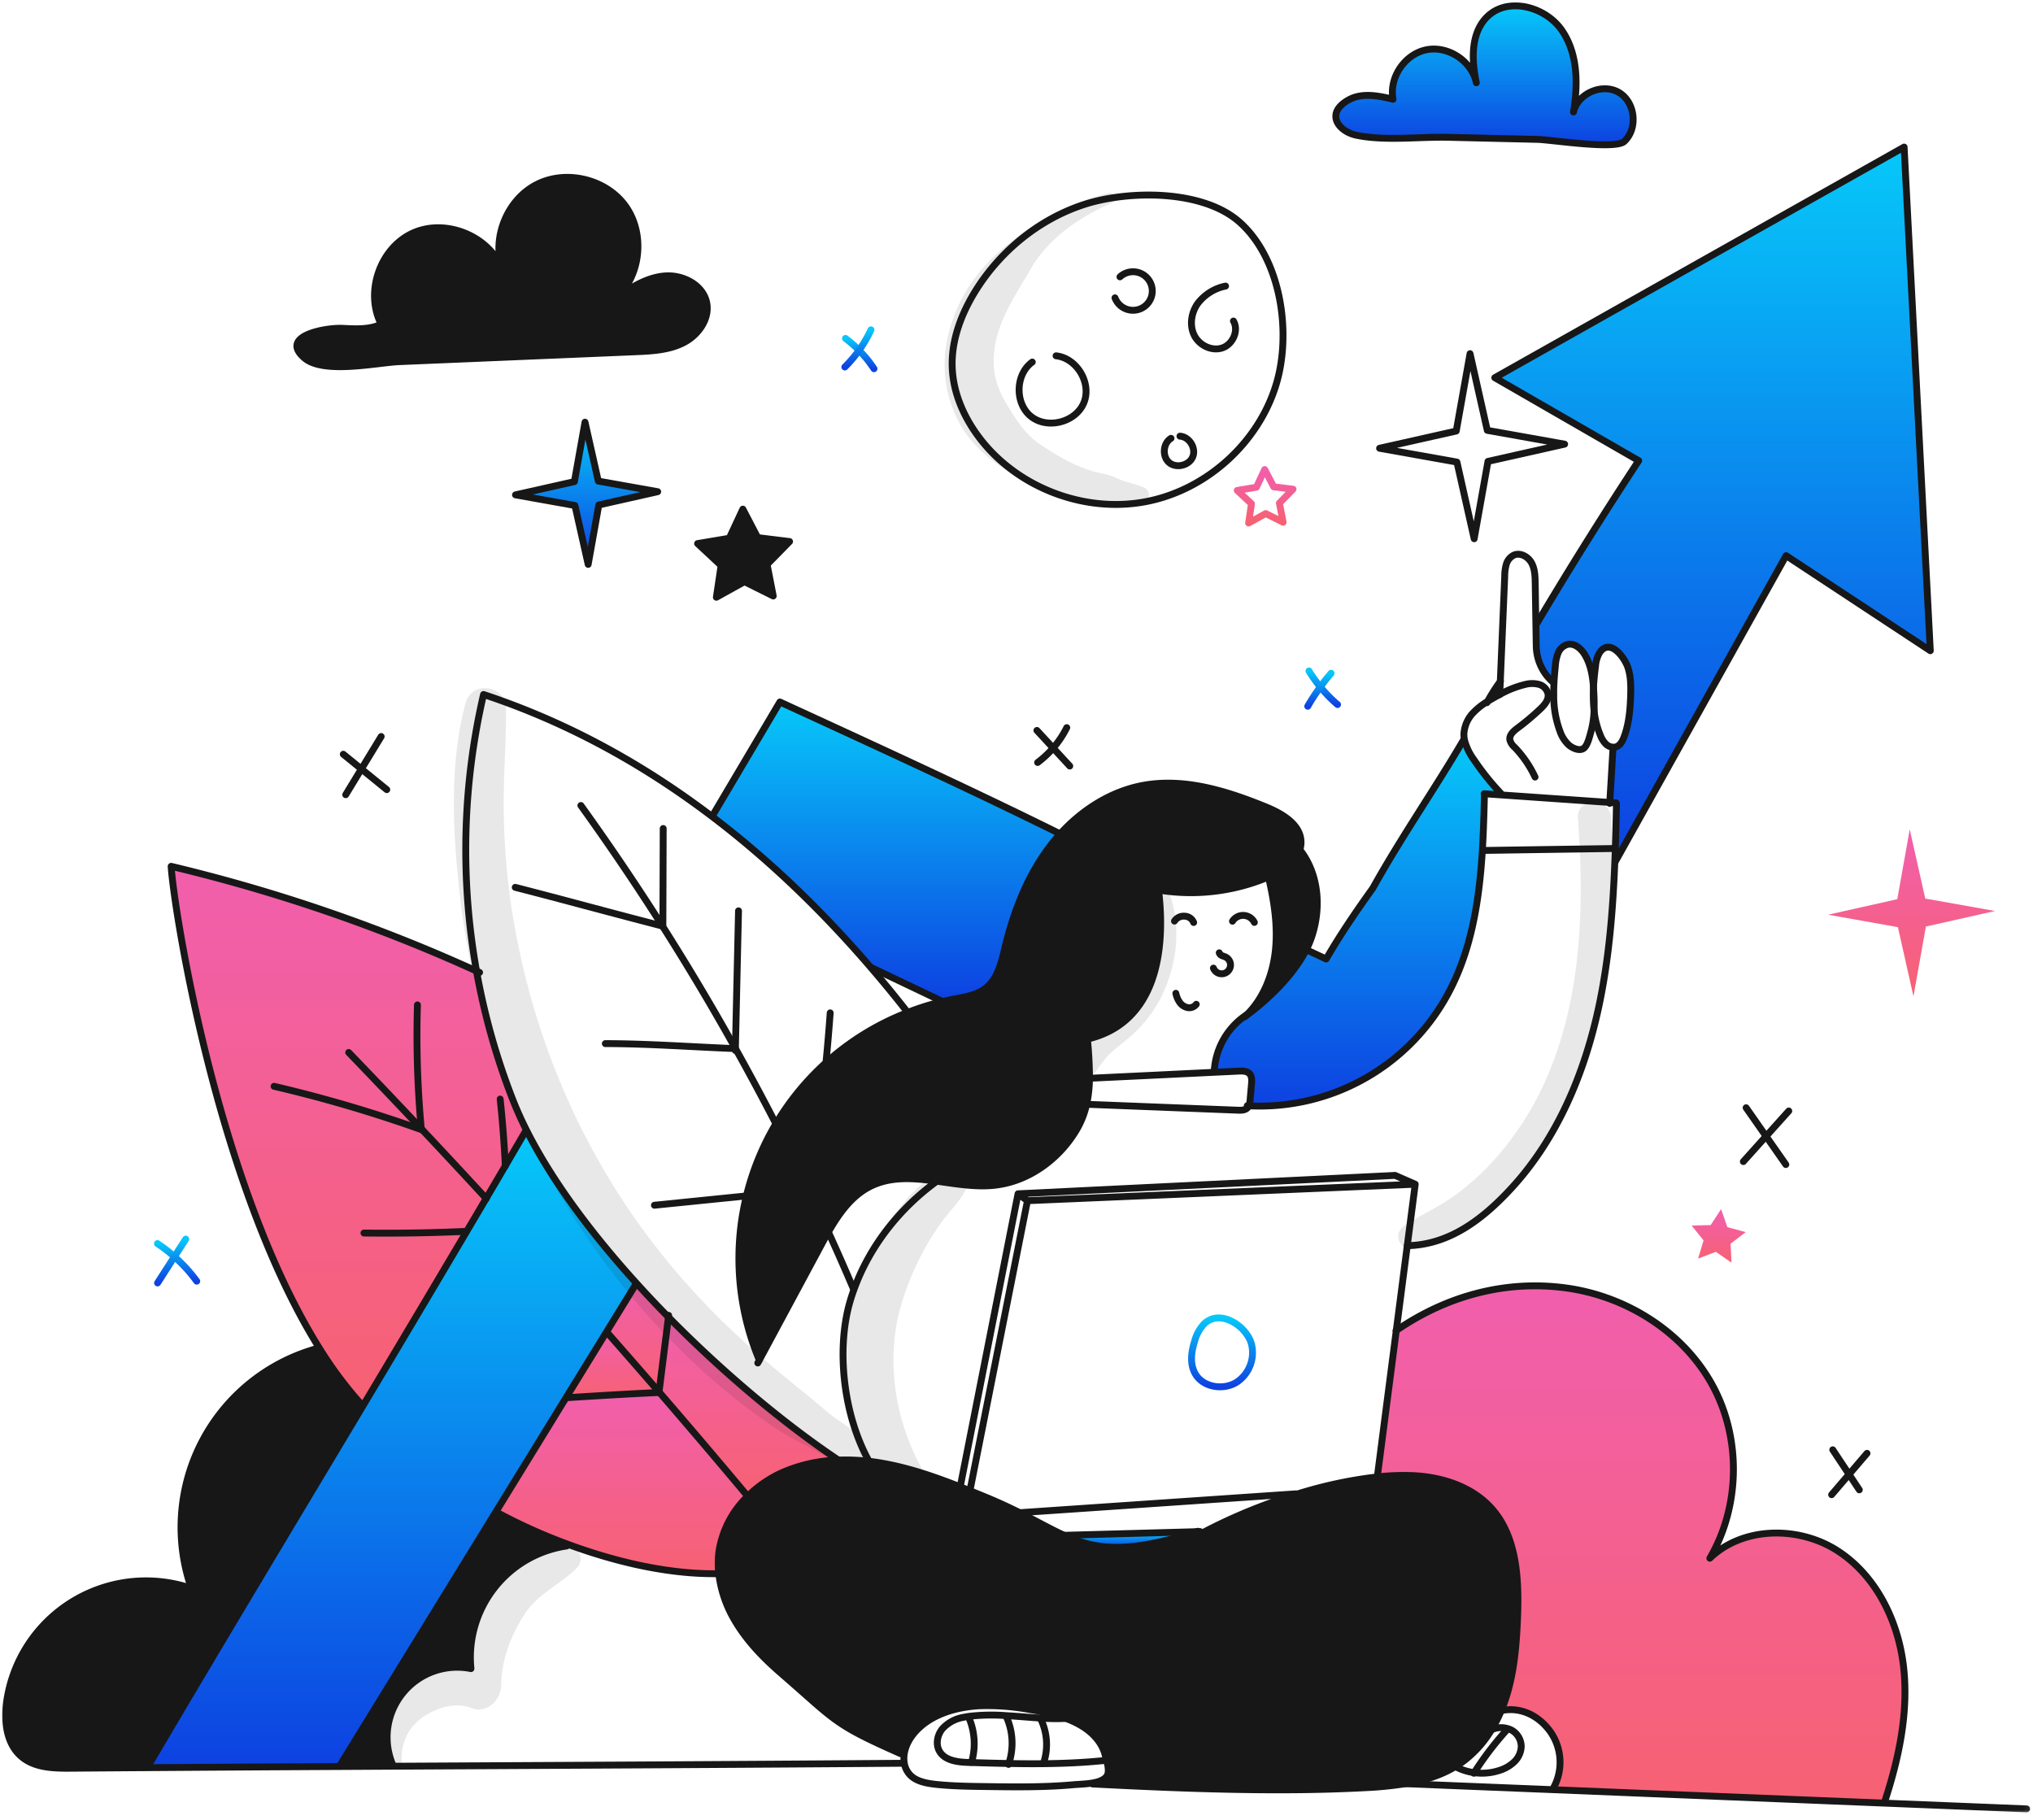 <svg xmlns="http://www.w3.org/2000/svg" width="296" height="265" fill="none" viewBox="0 0 296 265"><mask id="a" width="296" height="265" x="0" y="0" maskUnits="userSpaceOnUse" style="mask-type:luminance"><path fill="#fff" d="M295.922 0H0v264.156h295.922z"/></mask><g mask="url(#a)"><path fill="url(#b)" d="m290.472 132.634-10.067 2.264-1.81 10.159-2.265-10.068-10.158-1.814 10.068-2.26 1.813-10.163 2.261 10.072z"/><path fill="url(#c)" d="M234.374 116.831q.248-4.012.482-8.023v-.013q.208.009.409-.049c.609-.189.951-.823 1.18-1.423.72-1.906.903-3.969.972-6.011.044-1.393.038-2.821-.405-4.142-.502-1.505-2.654-4.37-4.141-2.106a4.7 4.7 0 0 0-.568 1.951 39 39 0 0 0-.293 3.061c-.13-1.667-.414-3.353-1.279-4.775-.535-.882-1.492-1.703-2.5-1.478a2.11 2.11 0 0 0-1.366 1.23 6.1 6.1 0 0 0-.403 1.85 50 50 0 0 0-.195 2.341l-.252-.011a7.13 7.13 0 0 1-2.341-5.11q-.027-1.626-.055-3.254h.084a665 665 0 0 1 14.888-23.798l-20.954-12.079 59.597-33.58 3.812 73.326-20.994-13.84-24.848 44.515-.088-.002c.026-.618.052-1.239.069-1.862.075-2.178.123-4.356.167-6.534l-.984-.053a1 1 0 0 0 .006-.131"/><path fill="url(#d)" d="M277.158 242.697c.752 6.66-.702 13.386-2.794 19.751l-.003.075q-24.096-.983-48.187-1.957l.012-.265a7.75 7.75 0 0 0-.479-8.212c-1.705-2.333-4.306-3.619-7.127-3.036q.421-.995.74-2.022c1.17-3.714 1.477-7.639 1.633-11.529.226-5.699-.092-12.011-4.018-16.15-2.897-3.051-7.254-4.377-11.456-4.526a35 35 0 0 0-4.882.192l-.028-.281 2.726-21.028c7.323-5.037 15.929-7.397 24.734-6.192 8.818 1.204 17.162 6.461 21.378 14.304 4.129 7.681 3.951 17.512-.455 25.044 4.823-4.655 12.97-4.718 18.599-1.084s8.855 10.257 9.607 16.916"/><path fill="url(#e)" d="m254.176 179.391-2.206 1.68.133 2.764-2.279-1.575-2.586.984.795-2.654-1.736-2.16 2.771-.066 1.517-2.317.918 2.615z"/><path fill="url(#f)" d="M235.688 13.45c2.402 1.396 2.836 5.243.803 7.138-1.33 1.237-10.644-.247-12.645-.295l-13.02-.305c-4.206-.095-9.272.569-13.375-.31-2.604-.558-4.558-3.207-1.085-5.14 1.929-1.074 4.314-.612 6.459-.087-.6-3.163 1.717-6.587 4.871-7.208 3.155-.62 6.599 1.656 7.256 4.81-.718-3.37-.832-7.363 1.681-9.712 3.017-2.817 8.364-1.363 10.731 2.017s2.414 7.873 1.729 11.943c.631-2.71 4.189-4.243 6.595-2.851"/><path fill="#171717" d="M218.44 99.219c-.026.63-.056 1.266-.081 1.897a29 29 0 0 0-1.772 1.008 24 24 0 0 1 1.853-2.905"/><path fill="url(#g)" d="m216.138 115.567-.007.088c-.063 2.703-.139 5.432-.303 8.159-.46 7.444-1.617 14.82-5.219 21.264a31.16 31.16 0 0 1-28.783 15.92c.116-.29.181-.596.191-.908l.201-2.274c.046-.507.067-1.081-.268-1.465-.375-.424-1.027-.431-1.591-.406l-3.577.173v-.005a10.54 10.54 0 0 1 4.614-8.295l.027.026q-.089.089-.177.172c3.296-2.391 7.041-5.97 8.949-9.749l2.89 1.359c2.097-3.598 4.23-6.731 6.794-10.313 4.238-7.587 8.936-14.301 13.185-21.539l.158-.034a8.4 8.4 0 0 0 1.382 2.878 38 38 0 0 0 3.977 4.957l-.01.159c-.814-.053-1.622-.11-2.433-.167"/><path fill="#171717" d="M218.581 249.053a20.6 20.6 0 0 1-1.423 2.8 16 16 0 0 1-4.258 4.691 13 13 0 0 1-.999.657c-2.2 1.331-4.69 2.065-7.272 2.493a52 52 0 0 1-5.839.58c-12.333.662-25.82.183-39.73-.542l-.026-.137c.957-.162 1.827-.472 2.179-1.11.296-.535.104-1.474-.107-2.237-.082-.311-.167-.595-.221-.81-.41-1.594-1.609-3.004-3.13-3.989a13 13 0 0 0-2.521-1.239l.033-.089c5.307-6.86 8.942-17.544 15.026-23.726.854-.865 2.441-1.945 4.541-3.093a77.5 77.5 0 0 1 13.895-5.734 63 63 0 0 1 11.867-2.548 35 35 0 0 1 4.882-.192c4.203.148 8.56 1.475 11.457 4.526 3.926 4.138 4.243 10.45 4.017 16.15-.155 3.89-.464 7.815-1.633 11.529a22 22 0 0 1-.738 2.02M189.339 123.822c2.791 3.622 3.076 8.767 1.471 13.047q-.267.716-.617 1.397c-1.907 3.779-5.652 7.357-8.948 9.749q.088-.082.176-.171c2.537-2.437 3.892-5.93 4.267-9.433.388-3.587-.182-7.206-.997-10.717l-.004-.009q.158-.064.314-.134c1.768-.779 3.639-2.037 4.23-3.765z"/><path fill="#171717" d="m168.792 129.604-.062.354c.932 8.189-.234 18.945-10.405 21.327q.294 2.834.303 5.682a18 18 0 0 1-.409 3.772 12.9 12.9 0 0 1-1.629 4.016c-2.556 4.143-6.906 7.271-11.746 7.807-2.761.308-5.623-.197-8.435-.584-3.346-.454-6.626-.742-9.6.708-2.829 1.381-4.699 4.049-6.281 6.829a92 92 0 0 0-.974 1.776q-4.494 8.363-8.995 16.73l-.004-.005a38.37 38.37 0 0 1 21.571-50.598 37 37 0 0 1 4.909-1.555 33 33 0 0 1 1.693-.372c1.68-.324 3.468-.575 4.811-1.641 1.745-1.387 2.265-3.77 2.789-5.94 1.283-5.299 3.304-10.505 6.632-14.832.436-.568.9-1.126 1.386-1.661 3.196-3.517 7.371-6.188 12.027-7.063 6.043-1.135 12.22.789 17.912 3.113 2.389.974 5.125 2.561 5.143 5.143.004.4-.061.798-.194 1.176-.592 1.727-2.463 2.985-4.23 3.765q-.157.07-.315.134a29.07 29.07 0 0 1-15.897 1.919M148.471 220.236c2.507 1.257 4.517 2.411 6.467 3.293 4.706 2.134 9.068 2.715 19.281-.527l.506-.016.108.316c-2.098 1.148-3.687 2.228-4.54 3.093-6.086 6.181-9.72 16.865-15.027 23.726l-.033.089q-.114-.044-.227-.083a29.4 29.4 0 0 0-5.077-1.223 33.3 33.3 0 0 0-7.336-.554c-2.475.138-4.977.719-7.035 1.928s-3.619 3.076-3.909 5.116l-.53-.072c-9.864-4.372-9.288-4.676-17.444-11.743-2.619-2.273-5.064-4.804-6.788-7.816a17.2 17.2 0 0 1-2.238-6.696 13.2 13.2 0 0 1 .046-3.277 14.08 14.08 0 0 1 4.113-7.887 17.1 17.1 0 0 1 5.13-3.53 21.9 21.9 0 0 1 8.092-1.793 29.6 29.6 0 0 1 4.512.177c.817.096 1.635.219 2.441.373 3.711.702 7.289 1.948 10.813 3.337l1.418.564c.765.313 1.53.622 2.291.936a75 75 0 0 1 4.966 2.269"/><path fill="url(#h)" d="m154.938 223.53 19.281-.527c-10.213 3.242-14.576 2.66-19.281.527"/><path fill="url(#i)" d="m154.295 121.374.05.043c-.486.535-.95 1.092-1.387 1.662-3.328 4.326-5.35 9.532-6.632 14.831-.524 2.171-1.044 4.553-2.789 5.94-1.342 1.066-3.13 1.317-4.811 1.641q-.85.163-1.692.373l-.039-.168-10.138-4.828-.033.031c-7.026-8.176-14.737-15.645-23.187-22.054l.234-.305 5.87-9.908a4058 4058 0 0 0 3.286-5.542l.523-.884c13.594 6.253 27.395 12.556 40.745 19.168"/><path fill="url(#j)" d="M122.026 212.545v.036a21.9 21.9 0 0 0-8.091 1.793 17.1 17.1 0 0 0-5.129 3.529l-.221-.395a1257 1257 0 0 0-12.63-14.847q.686-5.454 1.365-10.906c8.189 8.318 17.124 15.716 24.706 20.79"/><path fill="#171717" d="m114.96 78.845-3.274 3.338.895 4.589-4.188-2.083-4.092 2.268.69-4.625-3.421-3.19 4.61-.776 1.977-4.239 2.163 4.147z"/><path fill="url(#k)" d="m108.586 217.507.22.396a14.1 14.1 0 0 0-4.113 7.887 13.2 13.2 0 0 0-.045 3.275l-.502.055c-7.49.044-15.243-1.978-21.53-4.305a79 79 0 0 1-10.047-4.505l-.357-.221 10.245-16.665.112.067c4.457-.276 8.915-.556 13.375-.752l.01-.08q6.373 7.375 12.632 14.848"/><path fill="#171717" d="M102.887 44.037c.498 2.36-1.19 4.742-3.333 5.848s-4.64 1.227-7.048 1.329l-34.336 1.44c-3.232.133-11.05 1.876-13.849-.534-3.716-3.2 3.03-4.43 5.527-4.318 1.914.085 3.927.225 5.654-.602-2.4-4.648-.164-11.092 4.596-13.26 4.76-2.17 11.091.382 13.02 5.244-1.535-4.581.717-10.116 5.017-12.319 4.3-2.202 10.11-.798 12.929 3.123 2.82 3.92 2.3 9.877-1.155 13.25 2.109-1.492 4.43-2.906 7.01-3.069 2.578-.163 5.433 1.336 5.968 3.868"/><path fill="url(#l)" d="m95.762 71.587-8.577 1.932-1.548 8.654-1.927-8.576-8.654-1.548 8.576-1.928 1.544-8.653 1.932 8.576z"/><path fill="url(#m)" d="M97.321 191.755a11348 11348 0 0 0-1.365 10.906q-3.772-4.358-7.575-8.676l-.085-.051 4.282-6.965.117-.109a163 163 0 0 0 4.626 4.895"/><path fill="url(#n)" d="m95.956 202.661-.011.08c-4.46.196-8.918.476-13.375.752l-.112-.067 5.839-9.49.085.051q3.804 4.315 7.574 8.674"/><path fill="url(#o)" d="M70.783 174.486q1.4-2.378 2.788-4.751l2.91-4.974.227-.111c3.688 7.303 9.433 14.983 15.99 22.21l-.118.109-4.284 6.965-5.84 9.49-10.244 16.666-22.784 37.053v.048q-14.025.075-27.965.17v-.062c10.269-17.45 20.869-35.053 31.392-52.642 6.023-10.071 12.026-20.138 17.928-30.171"/><path fill="#171717" d="m82.617 224.816-.1.267a16.395 16.395 0 0 0-13.946 17.858 10.2 10.2 0 0 0-9.951 3.602 10.2 10.2 0 0 0-1.4 10.489l.003.119-7.794.041v-.048l22.785-37.053.357.221a79 79 0 0 0 10.046 4.504"/><path fill="url(#p)" d="M73.572 169.735q-1.388 2.372-2.79 4.751a3948 3948 0 0 1-17.928 30.172l-.147-.09a57.4 57.4 0 0 1-6.263-8.374c-14.966-23.965-21.194-64.337-21.524-70.063a244.4 244.4 0 0 1 35.32 11.309 240 240 0 0 1 9.144 3.939 99 99 0 0 0 5.339 18.883 52 52 0 0 0 1.984 4.389l-.227.111q-1.447 2.483-2.908 4.973"/><path fill="#171717" d="m52.707 204.568.148.089c-10.523 17.588-21.123 35.19-31.392 52.642v.062q-5.565.038-11.104.08c-2.502.021-5.227-.038-7.161-1.625-2.267-1.857-2.65-5.198-2.23-8.103a20.49 20.49 0 0 1 18.025-17.43c2.992-.332 6.02 0 8.87.971a27.01 27.01 0 0 1 8.601-29.954 27 27 0 0 1 9.798-4.992l.182-.114a57.4 57.4 0 0 0 6.263 8.374"/><path stroke="#171717" stroke-linecap="round" stroke-linejoin="round" d="M165.014 128.724c1.238.378 2.501.671 3.778.876v.005c5.375.86 10.882.196 15.897-1.919q.157-.065.314-.134c1.768-.78 3.638-2.037 4.23-3.765.133-.378.198-.776.194-1.176-.018-2.582-2.754-4.169-5.142-5.143-5.693-2.323-11.871-4.246-17.913-3.113-4.656.875-8.831 3.545-12.027 7.063a26 26 0 0 0-1.386 1.662c-3.328 4.326-5.35 9.532-6.632 14.831-.524 2.171-1.044 4.553-2.789 5.94-1.342 1.066-3.13 1.317-4.811 1.641q-.85.163-1.692.373a37 37 0 0 0-4.91 1.554 38.38 38.38 0 0 0-21.469 20.745 38.37 38.37 0 0 0-.103 29.853M189.339 123.823c2.791 3.622 3.076 8.767 1.471 13.046q-.267.717-.617 1.398c-1.907 3.778-5.652 7.356-8.948 9.748"/><path stroke="#171717" stroke-linecap="round" stroke-linejoin="round" d="M110.333 198.44c.077-.138.153-.281.225-.419l8.994-16.73c.318-.589.639-1.186.975-1.776 1.581-2.78 3.452-5.45 6.281-6.829 2.973-1.45 6.253-1.162 9.6-.708 2.811.387 5.674.892 8.434.584 4.84-.535 9.19-3.665 11.746-7.807a12.9 12.9 0 0 0 1.63-4.015c.268-1.24.405-2.505.409-3.773a57 57 0 0 0-.303-5.682c10.17-2.382 11.335-13.138 10.405-21.327M181.246 148.016c.06-.055.116-.113.176-.172 2.537-2.436 3.891-5.93 4.267-9.433.387-3.587-.183-7.205-.997-10.717M182.632 134.297a1.833 1.833 0 0 0-2.477-.82c-.289.148-.533.37-.708.644M173.793 134.309a1.46 1.46 0 0 0-1.298-.918 1.61 1.61 0 0 0-1.492.712M177.52 138.721q.045.137.142.243a.65.65 0 0 0 .233.158c.173.085.359.125.535.209a1.29 1.29 0 0 1 .717.969 1.29 1.29 0 0 1-.945 1.436 1.28 1.28 0 0 1-1.174-.275 1.3 1.3 0 0 1-.356-.509M174.172 146.217a1.276 1.276 0 0 1-1.262.482 1.88 1.88 0 0 1-1.159-.777 3.6 3.6 0 0 1-.549-1.304"/><path stroke="#171717" stroke-linecap="round" stroke-linejoin="round" d="M181.396 147.818a10.53 10.53 0 0 0-4.614 8.295M159.05 156.971q8.861-.422 17.732-.854l3.578-.172c.563-.026 1.216-.019 1.591.405.334.385.312.958.267 1.466l-.201 2.274c-.01.311-.075.618-.191.907a1 1 0 0 1-.226.323c-.354.338-.903.337-1.395.317q-10.896-.424-21.792-.853"/><path stroke="#171717" stroke-linecap="round" stroke-linejoin="round" d="M181.597 160.986c.075.002.155.009.23.012a31.16 31.16 0 0 0 28.782-15.919c3.602-6.444 4.76-13.821 5.219-21.265.164-2.727.24-5.456.303-8.158M204.905 181.358c6.052-.109 10.906-3.786 15.023-8.223 6.762-7.277 10.749-16.778 12.837-26.489 1.497-6.974 2.074-14.095 2.351-21.235q.042-.928.069-1.861c.075-2.179.124-4.357.168-6.535M216.089 115.563c.018 0 .031.004.049.004q1.216.085 2.432.167 7.897.552 15.804 1.097c.313.02.623.044.936.063M137.042 171.528q-.32.219-.633.45c-5.425 3.933-9.772 9.43-12.055 15.716a26 26 0 0 0-.545 1.638c-2.149 7.183-.942 16.872 2.73 23.427q.028.052.055.105M218.581 115.573a38 38 0 0 1-3.976-4.957 8.4 8.4 0 0 1-1.381-2.877 4.3 4.3 0 0 1-.082-.889 4.87 4.87 0 0 1 1.467-3.192 9.8 9.8 0 0 1 1.98-1.533q.462-.288.939-.555.412-.234.832-.454a14.5 14.5 0 0 1 3.678-1.457 4 4 0 0 1 2.035-.015c.333.092.633.275.866.528.234.253.393.567.457.906.006.052.011.1.013.153.017.789-.593 1.472-1.18 2.023a37 37 0 0 1-3.262 2.739c-.58.436-1.242 1.003-1.137 1.722.115.422.357.798.694 1.077a16 16 0 0 1 2.975 4.341"/><path stroke="#171717" stroke-linecap="round" stroke-linejoin="round" d="M218.359 101.125v-.01c.025-.631.055-1.266.081-1.897l.645-15.336a6.2 6.2 0 0 1 .238-1.755 2.13 2.13 0 0 1 1.117-1.316c.939-.39 2.054.245 2.546 1.137.491.892.519 1.959.538 2.976q.046 2.974.097 5.942c.02 1.084.035 2.174.055 3.256a7.1 7.1 0 0 0 2.341 5.108M234.857 108.795q.208.008.409-.049c.608-.19.951-.823 1.18-1.423.72-1.906.903-3.969.972-6.011.044-1.394.038-2.822-.405-4.142-.502-1.505-2.654-4.37-4.142-2.107a4.7 4.7 0 0 0-.568 1.952 39 39 0 0 0-.293 3.06 21.6 21.6 0 0 0 .08 3.374c.134 1.248.447 2.47.931 3.629.181.481.463.918.826 1.281.279.253.634.406 1.01.436"/><path stroke="#171717" stroke-linecap="round" stroke-linejoin="round" d="M232.089 103.449q.05-1.373-.039-2.745l-.04-.628c-.13-1.668-.414-3.354-1.279-4.775-.535-.883-1.492-1.703-2.5-1.478a2.11 2.11 0 0 0-1.366 1.23 6.1 6.1 0 0 0-.404 1.85c-.079.773-.15 1.554-.194 2.34a25 25 0 0 0-.045 1.984 14.7 14.7 0 0 0 .906 5.233 4.9 4.9 0 0 0 1.301 2.024c.521.442 1.612.96 2.221.413.514-.46.783-1.643.963-2.277.285-1.034.445-2.099.476-3.171M234.857 108.808a2656 2656 0 0 1-.488 8.154M174.411 222.941c-.067.019-.127.042-.192.062-10.213 3.243-14.576 2.661-19.281.527-1.95-.882-3.959-2.036-6.467-3.293a74 74 0 0 0-4.969-2.27c-.761-.313-1.525-.622-2.291-.936l-1.418-.564c-3.525-1.388-7.1-2.635-10.814-3.337a34 34 0 0 0-2.44-.373 30 30 0 0 0-4.512-.177 21.9 21.9 0 0 0-8.092 1.793 17.1 17.1 0 0 0-5.13 3.53 14.1 14.1 0 0 0-4.113 7.887 13.2 13.2 0 0 0-.045 3.275 17.2 17.2 0 0 0 2.238 6.697c1.724 3.011 4.169 5.543 6.787 7.816 8.156 7.067 7.581 7.371 17.444 11.743"/><path stroke="#171717" stroke-linecap="round" stroke-linejoin="round" d="M161.106 256.248c-.082-.311-.168-.595-.221-.81-.41-1.595-1.61-3.005-3.13-3.989a13 13 0 0 0-2.522-1.239 5 5 0 0 0-.226-.083 29.4 29.4 0 0 0-5.078-1.222 33.4 33.4 0 0 0-7.336-.555c-2.474.139-4.976.719-7.034 1.928s-3.619 3.076-3.909 5.116c-.062.421-.06.849.006 1.269a3.2 3.2 0 0 0 1.201 2.071c.946.723 2.307.948 3.607 1.078 2.358.239 4.748.268 7.132.299 4.227.06 8.477.115 12.712-.27.69-.064 1.752-.079 2.726-.245.957-.163 1.827-.473 2.179-1.111.296-.536.103-1.475-.107-2.237"/><path stroke="#171717" stroke-linecap="round" stroke-linejoin="round" d="M155.266 250.121c5.308-6.86 8.943-17.544 15.027-23.726.854-.865 2.441-1.945 4.541-3.093a77.4 77.4 0 0 1 13.894-5.734 63 63 0 0 1 11.868-2.548 35 35 0 0 1 4.882-.192c4.203.148 8.56 1.475 11.456 4.525 3.927 4.139 4.243 10.451 4.018 16.151-.155 3.89-.465 7.814-1.634 11.529a23 23 0 0 1-.739 2.022 20.6 20.6 0 0 1-1.423 2.799 16 16 0 0 1-4.257 4.691q-.49.356-.999.657c-2.2 1.331-4.691 2.065-7.273 2.493a52 52 0 0 1-5.839.58c-12.333.663-25.819.183-39.73-.542M141.228 216.992l8.367-42.178M206.054 172.414l-56.459 2.4M200.568 214.739l2.726-21.028 1.601-12.352 1.158-8.945M148.118 220.262l.352-.025 40.234-2.748M154.828 223.531l.11-.002 19.281-.527.507-.016M206.053 172.413l-2.933-1.283M149.595 174.814l-1.371-1.006M203.12 171.13l-54.896 2.678M139.818 216.402l8.406-42.594"/><path stroke="#171717" stroke-linecap="round" stroke-linejoin="round" d="m203.259 193.734.033-.023c7.323-5.037 15.929-7.397 24.734-6.192 8.818 1.203 17.163 6.46 21.379 14.303 4.128 7.681 3.951 17.513-.455 25.045 4.822-4.656 12.969-4.718 18.598-1.084s8.857 10.255 9.609 16.914-.702 13.386-2.794 19.751M122.026 212.546c-7.583-5.075-16.518-12.473-24.705-20.792a156 156 0 0 1-4.625-4.894c-6.556-7.226-12.302-14.906-15.99-22.21a52 52 0 0 1-1.984-4.389 99 99 0 0 1-5.34-18.883 100.1 100.1 0 0 1 1.02-40.264c12.173 4.029 23.225 10.133 33.235 17.731 8.449 6.409 16.159 13.877 23.185 22.055a176 176 0 0 1 5.259 6.409"/><path stroke="#171717" stroke-linecap="round" stroke-linejoin="round" d="M52.707 204.568a57.4 57.4 0 0 1-6.263-8.374c-14.966-23.965-21.194-64.337-21.524-70.063a244.4 244.4 0 0 1 35.32 11.309 240 240 0 0 1 9.144 3.939q.22.095.44.197M104.147 229.121c-7.49.044-15.243-1.978-21.53-4.306a79 79 0 0 1-10.047-4.504M103.872 118.541l5.87-9.909q1.644-2.767 3.286-5.542l.523-.884M21.463 257.299c10.27-17.452 20.869-35.054 31.392-52.642a5995 5995 0 0 0 17.928-30.171 1976 1976 0 0 0 2.79-4.751l2.908-4.974M49.428 257.143l22.785-37.053 10.245-16.666 5.838-9.49 4.282-6.965M213.063 107.773c-4.249 7.238-8.947 13.953-13.185 21.539-2.564 3.583-4.698 6.714-6.794 10.314M218.46 99.188c-.008.009-.012.022-.021.031a24.4 24.4 0 0 0-1.852 2.906q-.049.089-.093.178M238.593 67.068a621 621 0 0 0-14.888 23.797M190.194 138.267l2.89 1.359M113.551 102.205c13.593 6.253 27.395 12.557 40.745 19.169M126.858 140.868l10.137 4.829M235.205 125.414l24.848-44.516M238.593 67.068l-20.955-12.079M260.053 80.898l20.994 13.84M277.235 21.412 217.638 54.99M281.047 94.739l-3.812-73.327M157.88 29.76c-6.52 2.11-12.154 6.691-15.792 12.497-2.124 3.392-3.614 7.316-3.444 11.318.159 3.795 1.809 7.425 4.149 10.418 5.539 7.095 15.187 10.727 24.029 9.044s16.484-8.594 19.032-17.232c2.179-7.372.696-17.968-5.283-23.387-5.377-4.87-16.277-4.733-22.691-2.658"/><path stroke="#171717" stroke-linecap="round" stroke-linejoin="round" d="M178.439 41.651a6.8 6.8 0 0 0-4.047 2.527c-.944 1.326-1.234 3.157-.522 4.617.711 1.46 2.516 2.367 4.065 1.87 1.549-.498 2.464-2.514 1.653-3.924M163.064 40.306a2.805 2.805 0 1 1-.724 3.057M153.762 51.804c3.049.342 5.21 3.995 4.048 6.828s-5.271 3.916-7.676 2.017c-2.407-1.894-2.319-6.14.163-7.935M171.8 63.502c1.369.1 2.379 1.736 1.861 3.004-.519 1.267-2.39 1.728-3.436.839s-.9-2.809.269-3.527M236.49 20.59c2.033-1.897 1.599-5.743-.802-7.14-2.402-1.395-5.964.142-6.595 2.853.685-4.07.642-8.563-1.729-11.943s-7.713-4.834-10.732-2.017c-2.513 2.348-2.397 6.342-1.683 9.71-.656-3.153-4.096-5.434-7.256-4.808-3.16.625-5.471 4.043-4.872 7.207-2.144-.525-4.53-.987-6.458.087-3.473 1.933-1.519 4.581 1.084 5.14 4.105.879 9.171.215 13.375.31l13.02.305c2.005.047 11.318 1.532 12.648.295M92.505 51.213c2.407-.1 4.904-.224 7.047-1.33 2.144-1.105 3.832-3.487 3.334-5.847-.532-2.53-3.386-4.031-5.97-3.868-2.582.164-4.9 1.577-7.008 3.07 3.454-3.374 3.974-9.33 1.154-13.251s-8.627-5.325-12.928-3.123-6.552 7.74-5.018 12.319c-1.928-4.862-8.256-7.414-13.02-5.245S53.1 42.551 55.5 47.2c-1.727.828-3.739.688-5.654.602-2.496-.112-9.242 1.118-5.527 4.318 2.8 2.41 10.618.667 13.85.533zM46.26 196.308a27.02 27.02 0 0 0-16.792 13.475 27 27 0 0 0-1.607 21.471 20.5 20.5 0 0 0-23.72 8.12 20.5 20.5 0 0 0-3.171 8.339c-.42 2.905-.038 6.245 2.23 8.103 1.934 1.587 4.659 1.646 7.161 1.625q5.538-.044 11.103-.08 13.932-.1 27.965-.17l7.795-.041c24.758-.129 49.596-.242 74.08-.431M204.478 259.688c.049.004.1.002.15.006q10.772.44 21.546.872 24.096.984 48.187 1.957 10.355.418 20.708.839M108.157 74.127l2.163 4.147 4.64.57-3.274 3.339.895 4.589-4.188-2.083-4.092 2.268.69-4.625-3.421-3.19 4.61-.776z"/><path stroke="url(#q)" stroke-linecap="round" stroke-linejoin="round" d="m184.137 68.361 1.312 2.518 2.814.343-1.986 2.027.543 2.786-2.54-1.265-2.486 1.377.418-2.807-2.074-1.937 2.796-.468z"/><path stroke="#171717" stroke-linecap="round" stroke-linejoin="round" d="m214.035 51.491 2.51 11.164 11.264 2.01-11.163 2.509-2.01 11.264-2.51-11.164-11.264-2.01 11.164-2.509zM85.176 61.468l1.932 8.576 8.654 1.543-8.577 1.932-1.548 8.654-1.927-8.576-8.654-1.548 8.576-1.928z"/><path stroke="url(#r)" stroke-linecap="round" stroke-linejoin="round" d="M194.744 102.577a20 20 0 0 1-2.507-2.567 20 20 0 0 1-1.652-2.316"/><path stroke="url(#s)" stroke-linecap="round" stroke-linejoin="round" d="M190.405 102.827a31 31 0 0 1 1.833-2.817 30 30 0 0 1 1.563-1.987"/><path stroke="url(#t)" stroke-linecap="round" stroke-linejoin="round" d="M127.25 53.682A17 17 0 0 0 125.076 51a17 17 0 0 0-1.972-1.728"/><path stroke="url(#u)" stroke-linecap="round" stroke-linejoin="round" d="M123.005 53.433a18.8 18.8 0 0 0 3.805-5.412"/><path stroke="#171717" stroke-linecap="round" stroke-linejoin="round" d="m56.315 114.965-3.698-3.007c-.88-.716-1.755-1.433-2.635-2.145"/><path stroke="#171717" stroke-linecap="round" stroke-linejoin="round" d="M50.334 115.707q1.14-1.876 2.283-3.749 1.44-2.364 2.882-4.726M260.015 169.549q-1.44-2.064-2.881-4.118-1.447-2.076-2.904-4.152"/><path stroke="#171717" stroke-linecap="round" stroke-linejoin="round" d="M253.828 169.114q1.657-1.842 3.307-3.683l3.306-3.678M270.71 216.907c-.498-.751-.999-1.502-1.492-2.253a1004 1004 0 0 1-2.371-3.574"/><path stroke="#171717" stroke-linecap="round" stroke-linejoin="round" d="m266.68 217.619 2.538-2.965 2.615-3.06"/><path stroke="url(#v)" stroke-linecap="round" stroke-linejoin="round" d="M28.645 186.531a22.4 22.4 0 0 0-3.248-3.568 21.6 21.6 0 0 0-2.47-1.906"/><path stroke="url(#w)" stroke-linecap="round" stroke-linejoin="round" d="m22.94 186.79 2.457-3.827 1.644-2.557"/><path stroke="#171717" stroke-linecap="round" stroke-linejoin="round" d="M155.755 111.528a590 590 0 0 1-2.416-2.621q-1.187-1.28-2.367-2.561"/><path stroke="#171717" stroke-linecap="round" stroke-linejoin="round" d="M151.077 111.011a14.4 14.4 0 0 0 2.262-2.105 14.2 14.2 0 0 0 1.979-2.965"/><path stroke="url(#x)" stroke-linecap="round" stroke-linejoin="round" d="M175.325 192.739a5.85 5.85 0 0 0-1.381 2.498c-.495 1.541-.729 3.295.047 4.71 1.122 2.063 4.18 2.538 6.14 1.242a5.162 5.162 0 0 0 2.071-5.537c-.714-2.579-4.531-5.158-6.877-2.913"/><path stroke="#171717" stroke-linecap="round" stroke-linejoin="round" d="M218.545 249.059a.1.1 0 0 1 .035-.006c2.821-.583 5.423.702 7.127 3.036a7.76 7.76 0 0 1 .479 8.212M151.977 256.584a8.55 8.55 0 0 0-.508-6.427M146.842 256.883q.023-.065.041-.133a9.4 9.4 0 0 0-.36-6.81M141.45 256.59a9.6 9.6 0 0 0-.308-6.32"/><path stroke="#171717" stroke-linecap="round" stroke-linejoin="round" d="M154.982 250.202a31 31 0 0 1-3.513-.062c-1.58-.101-3.271-.258-4.935-.353a28 28 0 0 0-5.444.1q-.436.063-.852.151a5.33 5.33 0 0 0-3.021 1.65c-.747.898-1.017 2.253-.439 3.266.798 1.392 2.689 1.602 4.29 1.65q.192.007.384.009c1.812.056 3.625.109 5.432.139 1.702.033 3.403.047 5.099.027 2.969-.031 5.932-.158 8.882-.468M217.092 251.889a1 1 0 0 1 .065-.036 3.16 3.16 0 0 1 2.177-.225c.276.059.543.158.791.295a2.74 2.74 0 0 1 1.362 2.389 3.25 3.25 0 0 1-.991 2.176 5.4 5.4 0 0 1-2.088 1.241 8.15 8.15 0 0 1-3.764.357 7.9 7.9 0 0 1-2.742-.886.2.2 0 0 1-.044-.021"/><path stroke="#171717" stroke-linecap="round" stroke-linejoin="round" d="M214.589 258.171q.025-.043.055-.085a46.4 46.4 0 0 1 4.673-6.145M70.8 174.508c-.004-.009-.013-.013-.017-.022a1346 1346 0 0 0-9.45-10.154 1265 1265 0 0 0-10.563-11.099M108.586 217.508a1255 1255 0 0 0-12.63-14.847 1323 1323 0 0 0-7.575-8.675M112.818 163.33a360 360 0 0 0-5.742-10.682 361 361 0 0 0-10.562-17.722 355 355 0 0 0-5.15-7.888 373 373 0 0 0-6.788-9.764M124.261 187.659a337 337 0 0 0-3.537-8.034"/><path stroke="#171717" stroke-linecap="round" stroke-linejoin="round" d="M96.513 134.939v-.013q.025-7.154.047-14.301M107.067 152.944l.006-.295.453-20.035M120.26 154.685q.355-3.604.615-7.218M108.461 174.139q-6.587.67-13.177 1.334M106.977 152.668c-6.214-.245-12.623-.72-18.841-.726M96.43 134.822c-7.042-1.806-14.367-3.826-21.41-5.63M61.492 164.518a197 197 0 0 0-21.59-6.359M61.334 164.363v-.031c-.55-5.991-.737-12.01-.556-18.024M67.87 179.279a264 264 0 0 1-14.879.243M95.945 202.74c-4.46.197-8.918.476-13.375.752M95.945 202.741l.01-.08q.686-5.456 1.367-10.907.011-.123.03-.247M73.572 169.744v-.009c-.156-3.243-.405-6.49-.75-9.718M82.518 225.082a16.396 16.396 0 0 0-13.946 17.858 10.2 10.2 0 0 0-9.951 3.601 10.2 10.2 0 0 0-1.4 10.49M215.908 123.821q9.482-.145 18.968-.282"/><path fill="#171717" d="M67.794 102.331c-2.338 8.657-1.899 18.351-.93 27.188a110.6 110.6 0 0 0 33.37 68.15 94 94 0 0 0 10.539 8.782 40 40 0 0 0 5.885 3.645c2.122 1.014 4.025 2.503 6.346 3.015a2.3 2.3 0 0 0 2.543-1.08c.251-.43.356-.93.298-1.425a2.3 2.3 0 0 0-.614-1.32c-1.318-1.476-3.059-2.287-4.553-3.544a284 284 0 0 0-4.481-3.706c-3.043-2.452-6.04-4.985-8.902-7.649a107.5 107.5 0 0 1-14.84-16.975c-9.516-13.595-15.572-29.22-18.035-45.619-.67-4.585-1.03-9.21-1.077-13.843-.067-4.946.374-9.883.334-14.825-.027-3.352-4.989-4.095-5.88-.796z" opacity=".1"/><path fill="#171717" d="M138.123 170.019c-3.791 1.329-6.841 5.22-9.055 8.436a35 35 0 0 0-5.001 11.628 38.33 38.33 0 0 0 3.639 26.984c2.232 4.12 8.483.459 6.28-3.67-3.521-6.601-4.815-14.396-3.223-21.742a40.1 40.1 0 0 1 6.539-14.018c1.121-1.444 2.461-2.768 3.299-4.395.811-1.573-.557-3.897-2.478-3.223M205.941 181.871c4.209-.669 8.18-3.582 11.348-6.298a44.6 44.6 0 0 0 8.516-9.983c5.375-8.459 7.831-18.351 8.666-28.254.51-6.045.41-12.142.128-18.196-.147-3.128-5.087-3.11-4.859 0 .91 12.445.615 25.54-4.304 37.214a44 44 0 0 1-8.342 13.014 35.2 35.2 0 0 1-5.758 5.011c-2.202 1.508-4.619 2.608-6.844 4.055-1.868 1.214-.616 3.765 1.449 3.437M159.354 156.268c.766-.979 1.341-1.998 2.257-2.862.833-.787 1.757-1.467 2.632-2.204a19 19 0 0 0 4.692-5.781c2.294-4.445 3.079-9.87 1.548-14.686-.758-2.387-4.292-1.412-3.748 1.034 1.016 4.569.383 9.159-2.173 13.128-1.238 1.92-2.912 3.295-4.568 4.83-1.521 1.41-3.293 3.238-3.278 5.45.008 1.216 1.772 2.196 2.635 1.092zM58.469 256.549c-.104-2.856.996-5.266 3.488-6.795 2.142-1.314 4.393-1.931 6.814-1.034 2.09.774 4.127-1.204 4.18-3.185.108-3.912 1.283-7.122 3.361-10.42 1.93-3.061 5.192-4.347 7.653-6.815 1.287-1.292.247-3.218-1.394-3.364-4.364-.391-8.805 3.371-11.498 6.459-3.262 3.742-4.955 9.199-4.728 14.14l4.18-3.185c-4.23-.843-9.09-.155-12.055 3.287-2.52 2.928-3.25 7.524-2.098 11.196.348 1.11 2.14.961 2.094-.284zM161.406 28.11a38 38 0 0 0-12.361 5.703c-4.132 2.909-7.577 6.32-9.648 11.023-2.282 5.181-2.583 10.527-.229 15.729 2.018 4.459 5.943 7.3 10.159 9.512 2.576 1.35 5.813 2.012 8.664 2.568 2.804.547 5.733.774 8.561.316 1.136-.184.811-1.657 0-1.995-1.298-.54-2.671-.727-3.904-1.334-1.163-.573-2.586-.717-3.82-1.109-2.817-.894-5.103-2.299-7.537-3.933-1.823-1.224-3.233-3.302-4.369-5.152-1.107-1.802-1.997-3.595-2.188-5.723-.502-5.596 2.711-10.037 5.375-14.622 2.618-4.504 7.198-7.554 11.878-9.608.801-.352.219-1.575-.58-1.375z" opacity=".1"/></g><defs><linearGradient id="b" x1="278.322" x2="278.322" y1="120.752" y2="145.057" gradientUnits="userSpaceOnUse"><stop stop-color="#f15fad"/><stop offset="1" stop-color="#f76173"/></linearGradient><linearGradient id="c" x1="249.341" x2="249.341" y1="21.411" y2="125.413" gradientUnits="userSpaceOnUse"><stop stop-color="#07c8f9"/><stop offset="1" stop-color="#0d41e1"/></linearGradient><linearGradient id="d" x1="238.964" x2="238.964" y1="187.207" y2="262.523" gradientUnits="userSpaceOnUse"><stop stop-color="#f15fad"/><stop offset="1" stop-color="#f76173"/></linearGradient><linearGradient id="e" x1="250.237" x2="250.237" y1="176.047" y2="183.835" gradientUnits="userSpaceOnUse"><stop stop-color="#f15fad"/><stop offset="1" stop-color="#f76173"/></linearGradient><linearGradient id="f" x1="216.14" x2="216.14" y1=".849" y2="21.079" gradientUnits="userSpaceOnUse"><stop stop-color="#07c8f9"/><stop offset="1" stop-color="#0d41e1"/></linearGradient><linearGradient id="g" x1="197.681" x2="197.681" y1="107.74" y2="161.038" gradientUnits="userSpaceOnUse"><stop stop-color="#07c8f9"/><stop offset="1" stop-color="#0d41e1"/></linearGradient><linearGradient id="h" x1="164.579" x2="164.579" y1="223.003" y2="225.282" gradientUnits="userSpaceOnUse"><stop stop-color="#07c8f9"/><stop offset="1" stop-color="#0d41e1"/></linearGradient><linearGradient id="i" x1="128.991" x2="128.991" y1="102.206" y2="145.864" gradientUnits="userSpaceOnUse"><stop stop-color="#07c8f9"/><stop offset="1" stop-color="#0d41e1"/></linearGradient><linearGradient id="j" x1="108.991" x2="108.991" y1="191.755" y2="217.903" gradientUnits="userSpaceOnUse"><stop stop-color="#f15fad"/><stop offset="1" stop-color="#f76173"/></linearGradient><linearGradient id="k" x1="90.509" x2="90.509" y1="202.659" y2="229.121" gradientUnits="userSpaceOnUse"><stop stop-color="#f15fad"/><stop offset="1" stop-color="#f76173"/></linearGradient><linearGradient id="l" x1="85.409" x2="85.409" y1="61.468" y2="82.173" gradientUnits="userSpaceOnUse"><stop stop-color="#07c8f9"/><stop offset="1" stop-color="#0d41e1"/></linearGradient><linearGradient id="m" x1="92.809" x2="92.809" y1="186.86" y2="202.661" gradientUnits="userSpaceOnUse"><stop stop-color="#f15fad"/><stop offset="1" stop-color="#f76173"/></linearGradient><linearGradient id="n" x1="89.207" x2="89.207" y1="193.936" y2="203.493" gradientUnits="userSpaceOnUse"><stop stop-color="#f15fad"/><stop offset="1" stop-color="#f76173"/></linearGradient><linearGradient id="o" x1="57.08" x2="57.08" y1="164.65" y2="257.361" gradientUnits="userSpaceOnUse"><stop stop-color="#07c8f9"/><stop offset="1" stop-color="#0d41e1"/></linearGradient><linearGradient id="p" x1="50.813" x2="50.813" y1="126.131" y2="204.658" gradientUnits="userSpaceOnUse"><stop stop-color="#f15fad"/><stop offset="1" stop-color="#f76173"/></linearGradient><linearGradient id="q" x1="184.201" x2="184.201" y1="68.361" y2="76.147" gradientUnits="userSpaceOnUse"><stop stop-color="#f15fad"/><stop offset="1" stop-color="#f76173"/></linearGradient><linearGradient id="r" x1="192.665" x2="192.665" y1="97.694" y2="102.577" gradientUnits="userSpaceOnUse"><stop stop-color="#07c8f9"/><stop offset="1" stop-color="#0d41e1"/></linearGradient><linearGradient id="s" x1="192.103" x2="192.103" y1="98.023" y2="102.827" gradientUnits="userSpaceOnUse"><stop stop-color="#07c8f9"/><stop offset="1" stop-color="#0d41e1"/></linearGradient><linearGradient id="t" x1="125.177" x2="125.177" y1="49.271" y2="53.682" gradientUnits="userSpaceOnUse"><stop stop-color="#07c8f9"/><stop offset="1" stop-color="#0d41e1"/></linearGradient><linearGradient id="u" x1="124.908" x2="124.908" y1="48.021" y2="53.433" gradientUnits="userSpaceOnUse"><stop stop-color="#07c8f9"/><stop offset="1" stop-color="#0d41e1"/></linearGradient><linearGradient id="v" x1="25.786" x2="25.786" y1="181.057" y2="186.531" gradientUnits="userSpaceOnUse"><stop stop-color="#07c8f9"/><stop offset="1" stop-color="#0d41e1"/></linearGradient><linearGradient id="w" x1="24.991" x2="24.991" y1="180.406" y2="186.79" gradientUnits="userSpaceOnUse"><stop stop-color="#07c8f9"/><stop offset="1" stop-color="#0d41e1"/></linearGradient><linearGradient id="x" x1="177.927" x2="177.927" y1="191.88" y2="201.91" gradientUnits="userSpaceOnUse"><stop stop-color="#07c8f9"/><stop offset="1" stop-color="#0d41e1"/></linearGradient></defs></svg>